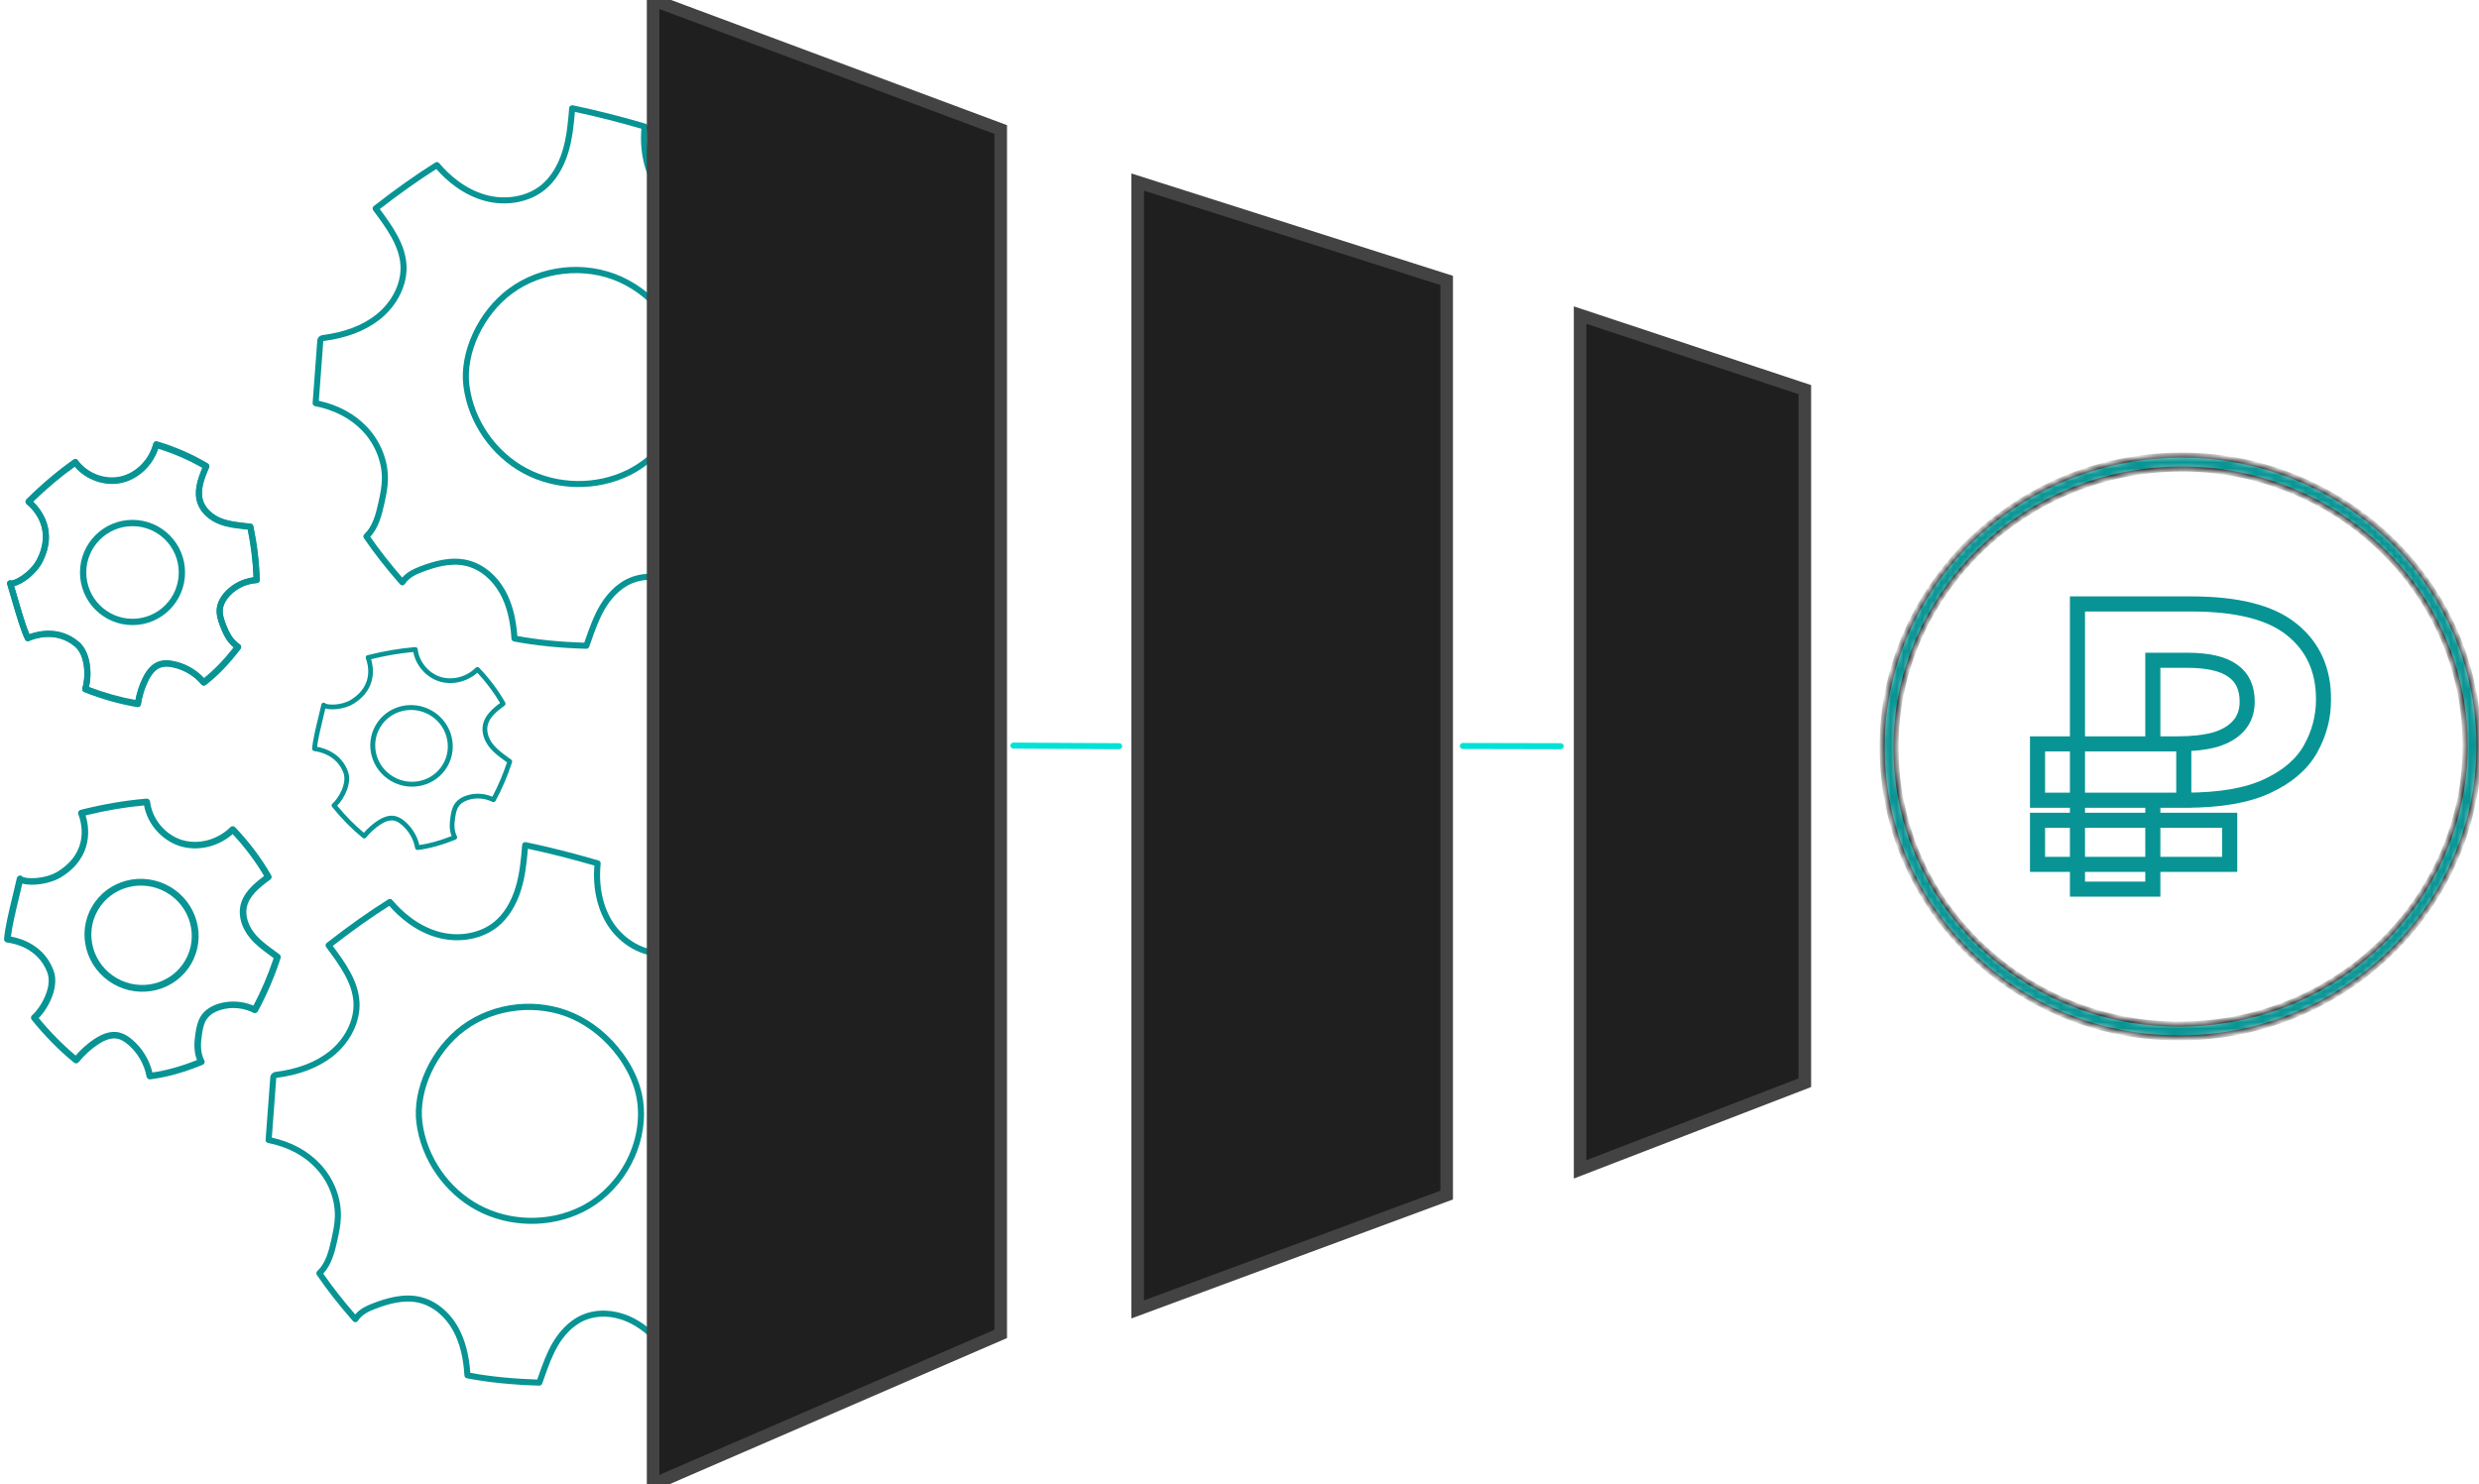 <svg width="394" height="236" viewBox="0 0 394 236" fill="none" xmlns="http://www.w3.org/2000/svg">
<g clip-path="url(#clip0_105_2386)">
<path d="M178.356 118.633L178.356 118.636C178.355 118.901 178.138 119.114 177.872 119.113L161.064 119.016C160.8 119.015 160.586 118.8 160.586 118.536L160.586 118.534C160.587 118.269 160.804 118.055 161.069 118.057L177.878 118.154C178.143 118.155 178.356 118.37 178.356 118.633Z" fill="#00E2D5"/>
<path d="M248.529 118.655C248.517 118.91 248.306 119.113 248.048 119.112L232.5 119.077C232.234 119.076 232.019 118.861 232.02 118.596C232.018 118.34 232.236 118.117 232.502 118.117L248.051 118.154C248.316 118.154 248.531 118.369 248.53 118.634C248.53 118.641 248.53 118.647 248.529 118.655Z" fill="#00E2D5"/>
<g opacity="0.129">
<path d="M117.068 31.978C117.087 32.302 117.163 32.621 117.326 32.904C117.554 33.324 117.939 33.58 118.322 33.843C118.632 34.088 118.938 34.334 119.265 34.555C120.095 35.202 120.456 35.385 121.913 36.815C122.768 37.609 123.299 38.853 124.36 39.375C124.381 39.385 124.4 39.389 124.42 39.398C124.597 39.705 124.776 40.01 124.941 40.323C125.3 40.896 125.471 41.65 126.047 42.049C127.541 43.302 129.727 41.363 128.713 39.714C127.8 38.001 126.716 36.385 125.416 34.938C125.343 34.87 125.269 34.796 125.198 34.722C124.289 33.595 123.342 32.499 122.299 31.492C121.911 31.121 121.447 30.69 120.945 30.331C120.187 30.708 119.404 31.035 118.615 31.338C118.104 31.565 117.589 31.781 117.068 31.978Z" fill="black"/>
</g>
<path d="M109.834 59.943C109.834 66.231 106.043 72.651 100.094 75.571C94.841 78.15 88.376 78.037 83.218 75.273C78.06 72.51 74.395 67.195 73.653 61.403C72.96 56.002 75.989 49.477 80.851 45.884C85.951 42.116 92.983 41.364 98.768 43.969C101.735 45.304 104.39 47.488 106.445 50.283C107.668 51.948 108.577 53.686 109.143 55.45C109.612 56.906 109.834 58.421 109.834 59.943ZM74.607 61.282C75.311 66.771 78.785 71.809 83.673 74.428C88.561 77.046 94.692 77.155 99.668 74.71C106.647 71.283 110.485 62.773 108.226 55.743C107.691 54.078 106.831 52.431 105.669 50.85C103.711 48.188 101.188 46.11 98.371 44.843C92.984 42.417 86.174 43.145 81.425 46.654C76.824 50.054 73.957 56.209 74.607 61.282Z" fill="#089494"/>
<path d="M136.679 60.647C136.679 60.66 136.678 60.671 136.678 60.684C136.352 64.806 135.816 68.701 135.037 72.589C134.987 72.839 134.75 73.006 134.497 72.97C131.655 72.561 128.678 73.047 126.115 74.339C124.89 74.957 123.982 75.648 123.339 76.453C122.817 77.108 122.403 77.917 122.075 78.932C120.906 82.536 121.541 86.714 123.773 90.109C123.918 90.331 123.857 90.626 123.637 90.772C120.319 92.97 116.89 95.155 113.156 97.453C112.95 97.579 112.681 97.533 112.529 97.345C110.87 95.292 109.057 93.826 107.14 92.988C104.889 92.003 102.464 91.909 100.484 92.731C98.341 93.621 96.926 95.459 96.118 96.845C95.197 98.422 94.581 100.171 93.928 102.023L93.645 102.827C93.575 103.023 93.386 103.152 93.178 103.145C88.917 103.024 85.047 102.632 81.675 101.98C81.46 101.938 81.299 101.756 81.286 101.539C81.109 98.621 80.519 96.287 79.483 94.404C78.212 92.095 76.225 90.478 74.031 89.969C71.61 89.406 69.053 90.198 67.097 90.948C66.057 91.349 65.064 91.794 64.342 92.85C64.259 92.972 64.121 93.049 63.973 93.058C63.824 93.067 63.679 93.007 63.581 92.894C61.284 90.265 59.458 87.933 57.834 85.552C57.702 85.358 57.73 85.096 57.9 84.934C59.222 83.687 59.721 81.808 60.154 79.827C60.426 78.588 60.653 77.468 60.69 76.322C60.775 73.577 59.688 70.752 57.7 68.605C55.811 66.565 53.174 65.17 50.074 64.572C49.834 64.526 49.669 64.312 49.685 64.065L50.428 54.109C50.444 53.896 50.553 53.507 51.109 53.301C51.143 53.288 51.179 53.279 51.216 53.274C54.731 52.834 57.609 51.745 59.769 50.037C62.306 48.032 63.797 45.041 63.652 42.24C63.49 39.057 61.365 36.197 59.31 33.431C59.155 33.221 59.195 32.927 59.4 32.767C62.891 30.044 66.09 27.779 69.18 25.838C69.383 25.71 69.65 25.752 69.805 25.935C71.337 27.747 73.89 30.099 77.359 31.019C80.458 31.841 83.761 31.237 85.98 29.443C87.504 28.211 88.686 26.318 89.401 23.969C90.047 21.843 90.264 19.632 90.463 17.169C90.474 17.032 90.543 16.906 90.654 16.823C90.764 16.741 90.905 16.709 91.041 16.738C94.803 17.528 98.582 18.482 102.594 19.655C102.818 19.72 102.961 19.939 102.938 20.164C102.574 23.666 103.265 26.969 104.88 29.465C106.698 32.273 109.813 34.045 112.816 33.977C115.854 33.909 118.665 32.103 121.384 30.355L121.481 30.294C121.683 30.163 121.95 30.203 122.107 30.385C125.008 33.762 127.616 37.344 130.003 40.712C130.15 40.921 130.108 41.21 129.905 41.368C128.564 42.413 127.042 43.597 126.002 45.117C123.955 48.111 124.027 52.533 126.175 55.631C128.247 58.617 132.171 60.397 136.173 60.166C136.311 60.158 136.447 60.209 136.545 60.309C136.63 60.401 136.679 60.523 136.679 60.647ZM134.181 71.964C134.872 68.428 135.362 64.877 135.675 61.146C131.538 61.208 127.544 59.296 125.381 56.178C122.978 52.712 122.904 47.942 125.204 44.579C126.232 43.075 127.645 41.915 128.948 40.895C126.723 37.761 124.306 34.459 121.645 31.329C118.893 33.094 116.043 34.865 112.834 34.938C109.504 35.012 106.063 33.069 104.068 29.987C102.397 27.405 101.646 24.038 101.94 20.466C98.283 19.406 94.816 18.527 91.373 17.791C91.18 20.094 90.942 22.192 90.318 24.248C89.547 26.782 88.255 28.835 86.583 30.189C84.129 32.172 80.499 32.846 77.109 31.947C73.6 31.017 70.986 28.738 69.341 26.872C66.497 28.676 63.552 30.763 60.361 33.236C62.41 36.001 64.442 38.87 64.611 42.191C64.77 45.3 63.143 48.594 60.366 50.79C58.079 52.597 55.063 53.751 51.4 54.218C51.393 54.221 51.388 54.225 51.383 54.227L50.675 63.716C53.797 64.396 56.464 65.856 58.407 67.955C60.565 70.285 61.746 73.348 61.652 76.354C61.614 77.582 61.377 78.746 61.094 80.033C60.675 81.945 60.155 83.917 58.852 85.339C60.307 87.442 61.933 89.522 63.924 91.823C64.749 90.883 65.767 90.433 66.751 90.054C68.837 89.252 71.573 88.413 74.25 89.035C76.709 89.605 78.924 91.395 80.326 93.942C81.386 95.87 82.008 98.218 82.222 101.107C85.363 101.692 88.935 102.05 92.855 102.177L93.022 101.706C93.69 99.81 94.32 98.019 95.287 96.362C96.169 94.85 97.725 92.838 100.115 91.845C102.335 90.923 105.037 91.02 107.526 92.11C109.48 92.965 111.322 94.413 113.007 96.416C116.447 94.295 119.63 92.267 122.711 90.232C120.531 86.673 119.948 82.373 121.159 78.638C121.523 77.512 121.99 76.602 122.586 75.855C123.317 74.941 124.33 74.164 125.681 73.483C128.281 72.172 131.283 71.639 134.181 71.964Z" fill="#089494"/>
<g opacity="0.129">
<path d="M109.596 149.121C109.615 149.445 109.691 149.765 109.854 150.048C110.082 150.467 110.467 150.723 110.851 150.987C111.16 151.231 111.466 151.478 111.793 151.698C112.623 152.345 112.984 152.528 114.441 153.958C115.296 154.753 115.827 155.996 116.888 156.518C116.909 156.529 116.928 156.532 116.948 156.541C117.125 156.848 117.304 157.153 117.469 157.466C117.828 158.039 117.999 158.793 118.575 159.192C120.069 160.446 122.255 158.506 121.242 156.857C120.328 155.144 119.244 153.529 117.944 152.082C117.871 152.014 117.798 151.94 117.726 151.865C116.818 150.738 115.87 149.642 114.827 148.635C114.439 148.264 113.975 147.833 113.474 147.475C112.716 147.851 111.932 148.179 111.143 148.482C110.632 148.708 110.117 148.924 109.596 149.121Z" fill="black"/>
</g>
<path d="M102.362 177.087C102.362 183.375 98.571 189.794 92.622 192.715C87.37 195.294 80.904 195.18 75.746 192.417C70.588 189.653 66.924 184.338 66.181 178.547C65.488 173.145 68.517 166.621 73.379 163.027C78.479 159.26 85.511 158.507 91.296 161.112C94.263 162.448 96.918 164.631 98.973 167.427C100.197 169.091 101.105 170.83 101.672 172.594C102.14 174.05 102.362 175.564 102.362 177.087ZM67.135 178.425C67.84 183.914 71.313 188.952 76.201 191.571C81.09 194.19 87.22 194.299 92.196 191.854C99.175 188.427 103.013 179.917 100.755 172.887C100.22 171.221 99.359 169.575 98.197 167.993C96.239 165.331 93.716 163.254 90.9 161.986C85.512 159.56 78.703 160.288 73.953 163.797C69.352 167.198 66.485 173.352 67.135 178.425Z" fill="#089494"/>
<path d="M129.207 177.79C129.207 177.803 129.206 177.814 129.206 177.827C128.88 181.949 128.344 185.845 127.566 189.732C127.516 189.982 127.278 190.15 127.026 190.114C124.183 189.704 121.206 190.191 118.643 191.483C117.418 192.101 116.51 192.791 115.867 193.596C115.345 194.251 114.931 195.061 114.603 196.075C113.434 199.679 114.069 203.857 116.301 207.253C116.446 207.474 116.386 207.769 116.165 207.915C112.847 210.113 109.418 212.298 105.684 214.596C105.478 214.722 105.21 214.676 105.057 214.488C103.398 212.435 101.585 210.969 99.668 210.131C97.417 209.146 94.992 209.053 93.013 209.874C90.869 210.764 89.454 212.603 88.646 213.988C87.725 215.566 87.11 217.314 86.457 219.167L86.173 219.97C86.103 220.166 85.914 220.295 85.706 220.289C81.445 220.167 77.575 219.776 74.203 219.123C73.988 219.081 73.827 218.899 73.814 218.682C73.638 215.764 73.047 213.43 72.011 211.547C70.74 209.238 68.753 207.621 66.56 207.112C64.138 206.549 61.581 207.341 59.625 208.092C58.585 208.492 57.592 208.937 56.87 209.993C56.787 210.116 56.65 210.192 56.501 210.201C56.352 210.21 56.207 210.15 56.11 210.038C53.812 207.409 51.986 205.076 50.362 202.696C50.23 202.501 50.258 202.239 50.429 202.078C51.75 200.831 52.249 198.951 52.682 196.971C52.954 195.731 53.181 194.612 53.218 193.466C53.303 190.72 52.217 187.895 50.228 185.749C48.339 183.708 45.702 182.314 42.602 181.715C42.362 181.669 42.197 181.455 42.213 181.208L42.956 171.253C42.972 171.039 43.081 170.65 43.637 170.444C43.671 170.432 43.707 170.423 43.745 170.418C47.259 169.977 50.137 168.889 52.297 167.181C54.835 165.175 56.325 162.184 56.18 159.383C56.019 156.201 53.893 153.34 51.838 150.574C51.683 150.364 51.723 150.07 51.928 149.91C55.419 147.188 58.618 144.922 61.709 142.981C61.911 142.853 62.178 142.896 62.333 143.079C63.865 144.89 66.418 147.243 69.887 148.163C72.986 148.984 76.289 148.38 78.508 146.586C80.032 145.354 81.214 143.461 81.929 141.112C82.575 138.986 82.792 136.775 82.991 134.313C83.002 134.176 83.072 134.049 83.182 133.966C83.292 133.884 83.433 133.852 83.569 133.882C87.332 134.671 91.11 135.625 95.123 136.799C95.346 136.864 95.489 137.082 95.466 137.308C95.102 140.809 95.793 144.112 97.408 146.608C99.226 149.416 102.341 151.188 105.344 151.12C108.382 151.053 111.193 149.246 113.913 147.499L114.009 147.437C114.211 147.307 114.478 147.346 114.635 147.528C117.536 150.905 120.144 154.488 122.531 157.856C122.679 158.064 122.636 158.354 122.434 158.511C121.092 159.556 119.571 160.741 118.53 162.261C116.483 165.254 116.555 169.677 118.703 172.774C120.775 175.76 124.699 177.541 128.701 177.309C128.839 177.301 128.975 177.353 129.073 177.452C129.159 177.544 129.207 177.666 129.207 177.79ZM126.709 189.107C127.4 185.571 127.89 182.021 128.203 178.289C124.066 178.352 120.072 176.439 117.909 173.321C115.506 169.856 115.433 165.085 117.732 161.722C118.76 160.219 120.173 159.058 121.477 158.039C119.251 154.905 116.835 151.603 114.173 148.472C111.422 150.238 108.572 152.008 105.362 152.081C102.032 152.155 98.591 150.212 96.596 147.13C94.925 144.549 94.175 141.181 94.468 137.61C90.811 136.549 87.344 135.67 83.902 134.935C83.708 137.237 83.471 139.335 82.846 141.391C82.075 143.926 80.783 145.979 79.111 147.332C76.657 149.315 73.027 149.989 69.637 149.09C66.129 148.16 63.514 145.882 61.869 144.015C59.025 145.819 56.08 147.907 52.889 150.38C54.938 153.144 56.97 156.014 57.14 159.335C57.299 162.444 55.671 165.738 52.894 167.933C50.607 169.741 47.591 170.895 43.928 171.362C43.922 171.364 43.916 171.368 43.911 171.371L43.203 180.859C46.325 181.54 48.992 182.999 50.935 185.099C53.093 187.428 54.274 190.491 54.18 193.497C54.142 194.726 53.905 195.89 53.622 197.177C53.203 199.088 52.684 201.061 51.38 202.482C52.835 204.585 54.461 206.665 56.452 208.967C57.277 208.027 58.295 207.576 59.279 207.198C61.365 206.396 64.101 205.556 66.778 206.178C69.237 206.749 71.452 208.538 72.854 211.085C73.915 213.013 74.537 215.361 74.75 218.251C77.891 218.835 81.463 219.194 85.383 219.32L85.55 218.85C86.218 216.954 86.848 215.163 87.815 213.506C88.698 211.994 90.253 209.981 92.643 208.989C94.863 208.066 97.565 208.164 100.054 209.253C102.008 210.108 103.85 211.556 105.535 213.56C108.976 211.438 112.158 209.411 115.239 207.375C113.06 203.816 112.476 199.517 113.687 195.781C114.051 194.655 114.518 193.746 115.114 192.999C115.846 192.084 116.858 191.307 118.21 190.627C120.81 189.315 123.811 188.782 126.709 189.107Z" fill="#089494"/>
<path d="M41.255 92.217C41.255 92.47 41.056 92.681 40.8 92.695C39.178 92.786 37.612 93.518 36.502 94.701C36.044 95.189 35.481 95.963 35.391 96.877C35.313 97.667 35.595 98.482 35.889 99.245C36.351 100.445 36.937 101.659 38.088 102.41C38.199 102.483 38.276 102.6 38.298 102.73C38.321 102.862 38.288 102.996 38.206 103.102C36.374 105.495 34.559 107.366 32.658 108.826C32.453 108.983 32.159 108.951 31.994 108.752C30.817 107.336 29.104 106.334 27.29 106.005C26.587 105.877 26.048 105.886 25.592 106.032C24.787 106.289 24.106 107.011 23.511 108.24C22.966 109.367 22.586 110.601 22.382 111.905C22.363 112.032 22.293 112.146 22.189 112.221C22.085 112.297 21.954 112.326 21.827 112.306C19.005 111.834 16.156 111.034 13.361 109.929C13.12 109.834 12.998 109.564 13.085 109.321C13.607 107.863 13.661 104.217 11.898 102.742C8.955 100.279 5.58 101.447 4.616 101.863C4.379 101.965 4.103 101.863 3.991 101.63C3.297 100.187 2.596 97.788 1.854 95.25C1.626 94.47 1.392 93.671 1.153 92.876C1.103 92.708 1.147 92.526 1.269 92.401C1.392 92.276 1.573 92.228 1.741 92.274C2.249 92.407 4.799 91.04 5.875 88.946C8.373 84.083 5.253 80.997 4.236 80.168C4.131 80.083 4.067 79.955 4.06 79.819C4.054 79.682 4.105 79.55 4.203 79.456C6.672 77.022 9.125 74.96 11.699 73.149C11.914 72.996 12.213 73.046 12.367 73.26C13.851 75.317 16.622 76.379 19.105 75.843C21.569 75.311 23.677 73.212 24.35 70.618C24.382 70.493 24.465 70.385 24.578 70.322C24.692 70.257 24.827 70.242 24.952 70.279C27.806 71.124 30.594 72.334 33.015 73.779C33.221 73.904 33.304 74.161 33.209 74.381C32.399 76.252 31.718 78.07 32.287 79.722C32.695 80.904 33.809 81.936 35.267 82.484C36.405 82.91 37.65 83.048 38.968 83.195C39.25 83.227 39.535 83.258 39.822 83.292C40.027 83.318 40.194 83.47 40.235 83.672C40.845 86.638 41.178 89.428 41.251 92.204C41.255 92.208 41.255 92.213 41.255 92.217ZM34.418 97.146C34.418 97.026 34.423 96.906 34.434 96.785C34.526 95.849 34.998 94.902 35.799 94.046C36.969 92.798 38.58 91.988 40.278 91.779C40.189 89.314 39.889 86.828 39.365 84.205C39.197 84.185 39.03 84.167 38.865 84.148C37.485 83.995 36.181 83.85 34.931 83.382C33.181 82.724 31.887 81.504 31.38 80.034C30.744 78.191 31.38 76.246 32.163 74.391C30.029 73.156 27.618 72.11 25.144 71.34C24.256 74.052 21.968 76.209 19.313 76.782C16.623 77.363 13.64 76.309 11.884 74.2C9.616 75.826 7.438 77.658 5.251 79.782C6.504 80.975 9.298 84.396 6.736 89.386C5.792 91.224 3.642 92.851 2.251 93.179C2.431 93.785 2.607 94.39 2.782 94.984C3.445 97.252 4.075 99.407 4.677 100.81C6.142 100.276 9.514 99.492 12.52 102.007C14.509 103.673 14.621 107.265 14.13 109.197C16.573 110.135 19.054 110.833 21.517 111.277C21.749 110.056 22.127 108.895 22.647 107.823C23.362 106.344 24.231 105.459 25.3 105.119C25.914 104.923 26.601 104.905 27.464 105.062C29.343 105.404 31.128 106.388 32.428 107.789C34.032 106.505 35.58 104.902 37.142 102.909C36.04 102.02 35.456 100.796 34.992 99.591C34.71 98.859 34.418 98.02 34.418 97.146Z" fill="#089494"/>
<mask id="path-10-inside-1_105_2386" fill="white">
<path d="M394 118.56C394 142.448 375.13 162.837 350.33 164.848C337.706 165.873 325.443 162.037 315.802 154.046C306.155 146.05 300.288 134.855 299.281 122.519C297.19 97.073 316.724 74.635 342.798 72.521C368.869 70.406 391.771 89.393 393.847 114.847C393.95 116.095 394 117.333 394 118.56ZM301.333 118.812C301.333 119.983 301.38 121.157 301.477 122.343C302.435 134.085 308.023 144.744 317.211 152.36C326.406 159.979 338.105 163.639 350.154 162.661C373.799 160.743 391.798 141.318 391.8 118.56C391.8 117.389 391.753 116.215 391.657 115.029C389.677 90.781 367.841 72.697 342.98 74.711C319.332 76.629 301.333 96.054 301.333 118.812Z"/>
</mask>
<path d="M394 118.56C394 142.448 375.13 162.837 350.33 164.848C337.706 165.873 325.443 162.037 315.802 154.046C306.155 146.05 300.288 134.855 299.281 122.519C297.19 97.073 316.724 74.635 342.798 72.521C368.869 70.406 391.771 89.393 393.847 114.847C393.95 116.095 394 117.333 394 118.56ZM301.333 118.812C301.333 119.983 301.38 121.157 301.477 122.343C302.435 134.085 308.023 144.744 317.211 152.36C326.406 159.979 338.105 163.639 350.154 162.661C373.799 160.743 391.798 141.318 391.8 118.56C391.8 117.389 391.753 116.215 391.657 115.029C389.677 90.781 367.841 72.697 342.98 74.711C319.332 76.629 301.333 96.054 301.333 118.812Z" fill="#089494" stroke="#1F1F1F" stroke-width="0.8" mask="url(#path-10-inside-1_105_2386)"/>
<mask id="path-11-outside-2_105_2386" maskUnits="userSpaceOnUse" x="321.834" y="94.014" width="49" height="49" fill="black">
<rect fill="white" x="321.834" y="94.014" width="49" height="49"/>
<path d="M330.181 141.354L330.181 96.014L348.27 96.014C355.569 96.014 360.884 97.362 364.216 100.059C367.601 102.756 369.294 106.463 369.294 111.183C369.294 113.975 368.606 116.6 367.231 119.056C365.856 121.512 363.555 123.486 360.329 124.979C357.156 126.471 352.818 127.218 347.318 127.218L342.161 127.218L342.161 141.354L330.181 141.354ZM323.834 137.414L323.834 130.408L354.379 130.408L354.379 137.414L323.834 137.414ZM323.834 127.218L323.834 118.261L347.08 118.261L347.08 127.218L323.834 127.218ZM346.128 118.261C348.402 118.261 350.359 118.044 351.999 117.611C353.638 117.13 354.908 116.383 355.807 115.372C356.706 114.361 357.156 113.085 357.156 111.544C357.156 109.329 356.389 107.691 354.855 106.632C353.321 105.524 350.914 104.971 347.635 104.971L342.161 104.971L342.161 118.261L346.128 118.261Z"/>
</mask>
<path d="M330.181 141.354L330.181 96.014L348.27 96.014C355.569 96.014 360.884 97.362 364.216 100.059C367.601 102.756 369.294 106.463 369.294 111.183C369.294 113.975 368.606 116.6 367.231 119.056C365.856 121.512 363.555 123.486 360.329 124.979C357.156 126.471 352.818 127.218 347.318 127.218L342.161 127.218L342.161 141.354L330.181 141.354ZM323.834 137.414L323.834 130.408L354.379 130.408L354.379 137.414L323.834 137.414ZM323.834 127.218L323.834 118.261L347.08 118.261L347.08 127.218L323.834 127.218ZM346.128 118.261C348.402 118.261 350.359 118.044 351.999 117.611C353.638 117.13 354.908 116.383 355.807 115.372C356.706 114.361 357.156 113.085 357.156 111.544C357.156 109.329 356.389 107.691 354.855 106.632C353.321 105.524 350.914 104.971 347.635 104.971L342.161 104.971L342.161 118.261L346.128 118.261Z" stroke="#089494" stroke-width="2.4" mask="url(#path-11-outside-2_105_2386)"/>
<path d="M41.297 92.22C41.297 92.474 41.098 92.687 40.843 92.701C39.218 92.792 37.649 93.528 36.538 94.719C36.08 95.209 35.516 95.988 35.426 96.908C35.347 97.702 35.63 98.522 35.924 99.29C36.386 100.497 36.974 101.718 38.126 102.474C38.238 102.547 38.315 102.664 38.337 102.795C38.36 102.928 38.326 103.063 38.244 103.17C36.41 105.576 34.592 107.459 32.688 108.927C32.483 109.086 32.188 109.053 32.023 108.853C30.845 107.428 29.129 106.42 27.312 106.09C26.608 105.961 26.069 105.97 25.611 106.117C24.806 106.375 24.124 107.101 23.528 108.338C22.982 109.472 22.602 110.712 22.397 112.025C22.378 112.152 22.308 112.267 22.203 112.343C22.099 112.419 21.968 112.448 21.841 112.428C19.015 111.953 16.162 111.148 13.363 110.037C13.121 109.941 12.999 109.67 13.087 109.425C13.61 107.958 13.664 104.291 11.897 102.807C8.95 100.33 5.571 101.504 4.605 101.923C4.367 102.026 4.091 101.923 3.979 101.688C3.284 100.237 2.581 97.824 1.839 95.271C1.61 94.486 1.377 93.683 1.136 92.882C1.086 92.714 1.131 92.531 1.253 92.405C1.377 92.279 1.558 92.231 1.726 92.278C2.235 92.411 4.788 91.036 5.866 88.929C8.367 84.038 5.243 80.934 4.224 80.1C4.119 80.013 4.055 79.885 4.048 79.748C4.042 79.611 4.093 79.478 4.191 79.383C6.664 76.935 9.12 74.861 11.698 73.038C11.914 72.885 12.213 72.936 12.367 73.15C13.854 75.22 16.628 76.288 19.115 75.749C21.583 75.213 23.694 73.102 24.368 70.493C24.4 70.367 24.484 70.259 24.597 70.195C24.711 70.13 24.846 70.115 24.97 70.152C27.829 71.001 30.621 72.219 33.045 73.673C33.252 73.798 33.336 74.056 33.241 74.278C32.429 76.16 31.747 77.989 32.317 79.65C32.725 80.84 33.84 81.878 35.301 82.429C36.44 82.858 37.688 82.996 39.007 83.144C39.29 83.177 39.575 83.207 39.863 83.242C40.068 83.268 40.235 83.421 40.276 83.624C40.888 86.608 41.22 89.414 41.294 92.207C41.297 92.211 41.297 92.216 41.297 92.22ZM34.451 97.178C34.451 97.057 34.456 96.936 34.467 96.815C34.559 95.873 35.031 94.921 35.834 94.06C37.006 92.804 38.619 91.989 40.32 91.779C40.23 89.3 39.929 86.799 39.405 84.16C39.237 84.141 39.07 84.123 38.904 84.103C37.522 83.949 36.217 83.803 34.965 83.332C33.212 82.671 31.916 81.443 31.409 79.965C30.772 78.11 31.409 76.154 32.192 74.288C30.055 73.046 27.641 71.994 25.163 71.219C24.274 73.947 21.983 76.117 19.323 76.693C16.63 77.278 13.642 76.217 11.883 74.096C9.612 75.732 7.431 77.575 5.241 79.711C6.496 80.912 9.293 84.353 6.728 89.372C5.783 91.221 3.63 92.858 2.236 93.187C2.417 93.797 2.593 94.406 2.768 95.003C3.432 97.285 4.063 99.452 4.666 100.864C6.133 100.327 9.51 99.538 12.52 102.068C14.513 103.744 14.624 107.357 14.132 109.3C16.579 110.244 19.064 110.946 21.53 111.393C21.763 110.164 22.142 108.997 22.662 107.918C23.379 106.431 24.248 105.54 25.32 105.198C25.934 105.001 26.622 104.983 27.487 105.141C29.369 105.485 31.156 106.474 32.458 107.884C34.064 106.593 35.614 104.98 37.179 102.975C36.076 102.081 35.49 100.849 35.026 99.637C34.743 98.901 34.451 98.057 34.451 97.178Z" fill="#089494"/>
<path d="M29.411 91.012C29.411 95.632 25.672 99.377 21.061 99.377C16.449 99.377 12.711 95.632 12.711 91.012C12.711 86.392 16.449 82.647 21.061 82.647C25.672 82.647 29.411 86.392 29.411 91.012ZM13.713 91.012C13.713 95.078 17.003 98.373 21.061 98.373C25.119 98.373 28.409 95.078 28.409 91.012C28.409 86.947 25.119 83.651 21.061 83.651C17.003 83.651 13.713 86.947 13.713 91.012Z" fill="#089494"/>
<path d="M78.751 127.341C78.652 127.511 78.434 127.575 78.254 127.484C77.109 126.906 75.754 126.782 74.534 127.142C74.031 127.29 73.345 127.589 72.927 128.169C72.566 128.669 72.442 129.329 72.345 129.959C72.193 130.948 72.121 131.996 72.615 132.954C72.663 133.047 72.67 133.156 72.634 133.252C72.599 133.35 72.523 133.427 72.426 133.466C70.242 134.355 68.272 134.9 66.404 135.134C66.202 135.159 66.014 135.022 65.979 134.822C65.726 133.406 64.945 132.058 63.833 131.123C63.402 130.76 63.031 130.554 62.662 130.472C62.012 130.329 61.265 130.546 60.379 131.139C59.568 131.683 58.828 132.363 58.18 133.161C58.117 133.239 58.025 133.288 57.924 133.298C57.824 133.307 57.723 133.276 57.644 133.212C55.899 131.783 54.263 130.124 52.783 128.28C52.655 128.121 52.677 127.892 52.831 127.762C53.756 126.987 55.213 124.554 54.582 122.867C53.53 120.052 50.768 119.509 49.946 119.409C49.744 119.385 49.596 119.207 49.61 119.007C49.698 117.762 50.153 115.872 50.635 113.872C50.782 113.257 50.934 112.628 51.08 111.998C51.111 111.866 51.212 111.761 51.344 111.725C51.477 111.689 51.62 111.728 51.717 111.825C52.012 112.115 54.288 112.198 55.839 111.213C59.441 108.923 58.51 105.619 58.138 104.661C58.099 104.562 58.105 104.45 58.154 104.356C58.203 104.262 58.289 104.193 58.393 104.168C61.029 103.503 63.509 103.08 65.974 102.875C66.181 102.857 66.366 103.008 66.388 103.213C66.601 105.181 68.081 106.986 69.988 107.603C71.879 108.215 74.138 107.632 75.608 106.152C75.679 106.08 75.778 106.041 75.88 106.042C75.983 106.044 76.081 106.086 76.152 106.16C77.774 107.852 79.209 109.764 80.3 111.69C80.393 111.855 80.35 112.06 80.199 112.171C78.916 113.112 77.742 114.067 77.488 115.402C77.306 116.358 77.665 117.491 78.449 118.434C79.061 119.169 79.859 119.752 80.702 120.369C80.882 120.502 81.065 120.635 81.248 120.771C81.378 120.869 81.433 121.037 81.382 121.189C80.644 123.425 79.785 125.434 78.753 127.331C78.754 127.335 78.752 127.338 78.751 127.341ZM72.157 127.967C72.204 127.886 72.254 127.807 72.309 127.73C72.736 127.136 73.427 126.685 74.309 126.424C75.595 126.045 77.012 126.134 78.254 126.662C79.153 124.968 79.916 123.177 80.58 121.205C80.473 121.126 80.366 121.048 80.26 120.97C79.377 120.324 78.542 119.714 77.87 118.906C76.93 117.775 76.52 116.444 76.747 115.256C77.03 113.764 78.222 112.706 79.48 111.766C78.501 110.095 77.262 108.442 75.87 106.95C74.207 108.426 71.802 108.976 69.764 108.317C67.699 107.649 66.07 105.765 65.691 103.655C63.507 103.856 61.304 104.232 58.982 104.8C59.374 106.097 59.951 109.498 56.256 111.848C54.895 112.713 52.791 112.962 51.712 112.634C51.6 113.114 51.484 113.59 51.372 114.058C50.942 115.846 50.533 117.543 50.399 118.725C51.608 118.943 54.219 119.742 55.293 122.618C56.005 124.522 54.681 126.983 53.593 128.09C54.898 129.683 56.322 131.129 57.833 132.398C58.467 131.667 59.178 131.035 59.951 130.518C61.016 129.805 61.955 129.551 62.819 129.743C63.314 129.852 63.791 130.111 64.32 130.557C65.471 131.526 66.308 132.891 66.651 134.345C68.247 134.113 69.93 133.644 71.774 132.917C71.368 131.885 71.445 130.831 71.597 129.838C71.69 129.234 71.817 128.555 72.157 127.967Z" fill="#089494"/>
<path d="M71.104 121.861C69.315 124.951 65.313 125.987 62.166 124.175C59.018 122.362 57.916 118.387 59.705 115.297C61.494 112.206 65.496 111.17 68.644 112.983C71.792 114.795 72.893 118.77 71.104 121.861ZM60.389 115.691C58.815 118.41 59.784 121.908 62.554 123.503C65.324 125.098 68.846 124.187 70.421 121.467C71.995 118.747 71.025 115.249 68.255 113.654C65.485 112.059 61.964 112.971 60.389 115.691Z" fill="#089494"/>
<path d="M40.962 160.814C40.826 161.05 40.524 161.138 40.275 161.012C38.691 160.213 36.816 160.041 35.129 160.539C34.433 160.743 33.483 161.157 32.905 161.96C32.406 162.652 32.234 163.564 32.1 164.435C31.89 165.804 31.79 167.254 32.473 168.579C32.54 168.708 32.55 168.858 32.5 168.992C32.451 169.127 32.347 169.234 32.212 169.288C29.19 170.518 26.465 171.272 23.881 171.595C23.602 171.63 23.341 171.44 23.292 171.164C22.943 169.205 21.862 167.34 20.324 166.046C19.728 165.544 19.214 165.259 18.703 165.146C17.804 164.947 16.771 165.248 15.546 166.069C14.423 166.821 13.399 167.762 12.503 168.866C12.417 168.974 12.289 169.041 12.15 169.055C12.011 169.069 11.871 169.025 11.762 168.936C9.348 166.96 7.084 164.664 5.037 162.113C4.859 161.894 4.89 161.576 5.103 161.397C6.383 160.324 8.399 156.959 7.526 154.625C6.07 150.73 2.249 149.979 1.113 149.841C0.833 149.807 0.627 149.562 0.647 149.284C0.769 147.563 1.398 144.948 2.065 142.181C2.269 141.33 2.479 140.46 2.681 139.588C2.724 139.405 2.864 139.26 3.047 139.21C3.231 139.16 3.427 139.215 3.561 139.349C3.97 139.75 7.119 139.865 9.265 138.501C14.248 135.334 12.96 130.763 12.445 129.437C12.392 129.3 12.4 129.146 12.467 129.016C12.535 128.885 12.655 128.791 12.798 128.755C16.444 127.835 19.875 127.251 23.286 126.966C23.572 126.942 23.828 127.151 23.858 127.434C24.153 130.157 26.201 132.654 28.838 133.508C31.456 134.354 34.58 133.547 36.615 131.5C36.712 131.401 36.849 131.346 36.99 131.348C37.133 131.351 37.269 131.41 37.366 131.512C39.61 133.852 41.595 136.498 43.105 139.162C43.234 139.39 43.174 139.674 42.966 139.828C41.191 141.129 39.567 142.45 39.215 144.298C38.964 145.62 39.461 147.188 40.545 148.492C41.391 149.508 42.495 150.315 43.661 151.169C43.911 151.353 44.163 151.537 44.417 151.725C44.597 151.861 44.673 152.093 44.602 152.304C43.582 155.397 42.392 158.176 40.965 160.8C40.967 160.806 40.964 160.81 40.962 160.814ZM31.84 161.68C31.905 161.568 31.974 161.459 32.05 161.353C32.641 160.531 33.597 159.906 34.817 159.546C36.596 159.021 38.556 159.144 40.275 159.875C41.518 157.531 42.574 155.053 43.493 152.326C43.345 152.216 43.197 152.109 43.05 152.001C41.828 151.106 40.673 150.262 39.743 149.145C38.443 147.58 37.876 145.739 38.189 144.095C38.581 142.032 40.231 140.568 41.97 139.267C40.617 136.955 38.902 134.669 36.977 132.604C34.676 134.646 31.349 135.408 28.529 134.495C25.672 133.571 23.419 130.965 22.894 128.046C19.873 128.324 16.826 128.844 13.613 129.63C14.155 131.424 14.953 136.13 9.842 139.38C7.958 140.577 5.048 140.921 3.556 140.468C3.4 141.131 3.24 141.79 3.085 142.438C2.49 144.911 1.924 147.26 1.738 148.894C3.411 149.196 7.023 150.302 8.51 154.28C9.494 156.914 7.663 160.319 6.157 161.85C7.963 164.054 9.933 166.055 12.023 167.81C12.901 166.799 13.884 165.925 14.953 165.209C16.427 164.222 17.725 163.871 18.92 164.137C19.606 164.289 20.266 164.646 20.997 165.263C22.59 166.604 23.748 168.492 24.223 170.504C26.431 170.183 28.759 169.534 31.31 168.529C30.748 167.101 30.854 165.643 31.066 164.269C31.193 163.434 31.369 162.493 31.84 161.68Z" fill="#089494"/>
<path d="M30.384 153.233C27.909 157.508 22.372 158.941 18.017 156.434C13.662 153.926 12.138 148.427 14.613 144.152C17.088 139.876 22.625 138.443 26.98 140.95C31.335 143.458 32.859 148.957 30.384 153.233ZM15.559 144.696C13.382 148.459 14.723 153.298 18.555 155.505C22.387 157.711 27.259 156.45 29.437 152.688C31.615 148.925 30.274 144.086 26.442 141.879C22.61 139.673 17.738 140.934 15.559 144.696Z" fill="#089494"/>
<path d="M103.802 236V0L159.051 20.594V212.066L103.802 236Z" fill="#1F1F1F" stroke="#434343" stroke-width="2"/>
<path d="M180.816 208.17V28.943L229.926 44.584V189.994L180.816 208.17Z" fill="#1F1F1F" stroke="#434343" stroke-width="2"/>
<path d="M251.133 185.906V50.094L286.85 61.946V172.132L251.133 185.906Z" fill="#1F1F1F" stroke="#434343" stroke-width="2"/>
</g>
<defs>
<clipPath id="clip0_105_2386">
<rect width="394" height="236" fill="white"/>
</clipPath>
</defs>
</svg>
